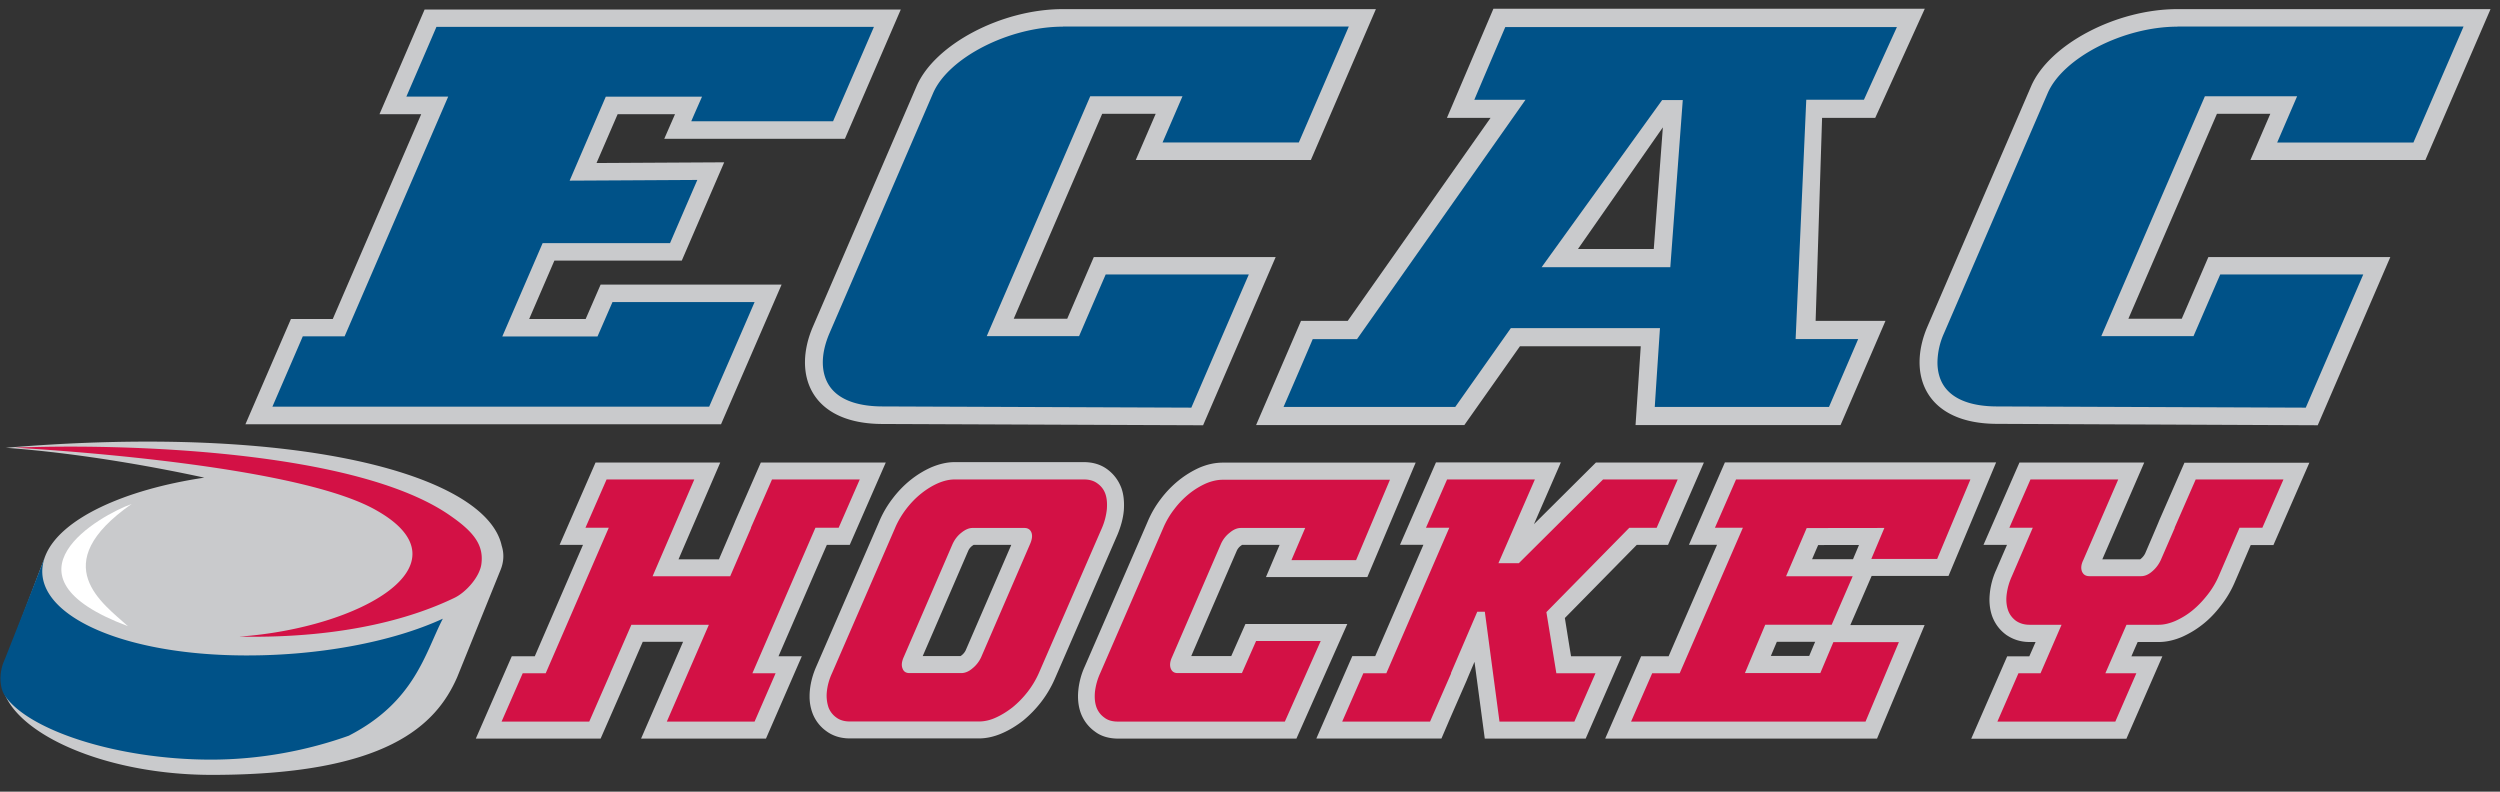 <svg width="120" height="38" viewBox="0 0 120 38" xmlns="http://www.w3.org/2000/svg"><rect x="0" y="0" width="120" height="38" fill="#333333" stroke="none"/><g fill-rule="nonzero" fill="none"><path d="M43.238.457l-2.682 6.206h-8.672l.516-1.18h-2.754l-1.013 2.342 6.129-.034-2.037 4.719H26.61l-1.21 2.802h2.712l.717-1.65h8.687l-2.907 6.703H11.78l2.185-5.053h2.008l4.245-9.83h-2.003L20.381.457h22.857zm14.51 19.956l3.485-8.075h-8.73l-1.276 2.96H48.66l4.245-9.835h2.568l-.957 2.218h8.405L66.043.438H51.012c-2.94 0-6.148 1.693-7.014 3.696l-4.972 11.531c-1.004 2.31-.11 4.686 3.347 4.686l15.375.062zm53.503 0l3.485-8.075h-8.734l-1.277 2.96h-2.562l4.25-9.835h2.562l-.956 2.218h8.4l3.127-7.243h-15.031c-2.94 0-6.148 1.693-7.019 3.696L92.524 15.66c-.999 2.309-.11 4.685 3.347 4.685l15.38.067zm-24.1-5.01h3.351l-2.156 5h-9.84l.25-3.781h-5.8l-2.668 3.781h-9.996l2.156-5h2.242l6.856-9.744h-2.094l2.232-5.24H92.39l-2.38 5.24H87.46l-.31 9.743zm-7.77-3.452l.436-5.838-4.074 5.838h3.639zM53.819 23.406c.115.31.153.66.125 1.094-.034.369-.134.751-.302 1.157 0 0-3.026 6.97-3.03 6.97a5.25 5.25 0 0 1-.646 1.081c-.249.32-.53.612-.856.88-.32.249-.65.45-.975.593-.383.172-.77.263-1.143.263h-6.2c-.44 0-.818-.12-1.129-.35a1.877 1.877 0 0 1-.664-.865 2.275 2.275 0 0 1-.139-.827c0-.086.005-.177.014-.272.039-.387.144-.77.316-1.157l3.026-6.97-.005.009a4.98 4.98 0 0 1 .636-1.085c.254-.335.54-.631.856-.885.31-.248.64-.45.99-.607.396-.167.77-.253 1.128-.253h6.205c.43 0 .808.114 1.11.334.31.225.54.521.683.89zm-7.463 7.802s1.66-3.834 2.185-5.053h-1.807c-.02.014-.067.043-.076.052a.606.606 0 0 0-.182.23s-1.654 3.83-2.185 5.053h1.817a.694.694 0 0 0 .249-.282zm19.277-3.51l2.319-5.492H58.7c-.378 0-.746.08-1.129.243a4.63 4.63 0 0 0-.99.608 4.992 4.992 0 0 0-.855.884c-.263.34-.473.708-.631 1.08.005-.004-3.022 6.961-3.022 6.961a3.578 3.578 0 0 0-.315 1.167c-.038.397.005.77.124 1.09a1.9 1.9 0 0 0 .679.88c.287.22.67.334 1.114.334h8.553l2.443-5.502h-4.89l-.68 1.539H57.18c.531-1.233 2.185-5.053 2.185-5.053a.614.614 0 0 1 .187-.235l.067-.047h1.802l-.655 1.544h4.867zm10.977-5.502L73.63 25.16l1.291-2.964h-5.995L67.2 26.15h1.124c-.632 1.463-2.013 4.647-2.314 5.345h-1.1l-1.726 3.954h6.005l.33-.77c-.005.005.889-2.037.889-2.037 0-.01.163-.392.368-.875l.493 3.686h4.843l1.725-3.953H75.41c-.11-.66-.225-1.396-.297-1.836.469-.474 3.06-3.113 3.452-3.51h1.501l1.721-3.953H76.61v-.005zm28.25 0l-1.229 2.811c0 .02-.664 1.559-.664 1.559a.775.775 0 0 1-.24.282h-1.816l2.013-4.647h-5.99l-1.727 3.954h1.129c-.259.592-.512 1.185-.512 1.185a3.557 3.557 0 0 0-.33 1.435c0 .286.043.559.134.812.139.368.363.66.67.885.334.23.707.344 1.123.344h.287c-.148.344-.201.459-.301.688h-1.062l-1.726 3.954h7.449l1.726-3.954h-1.487c.148-.344.2-.459.301-.688h1.014c.363 0 .746-.086 1.133-.253.358-.163.683-.359.994-.608.301-.239.579-.526.846-.875.259-.33.474-.683.646-1.07a265.2 265.2 0 0 0 .793-1.846h1.09l1.726-3.954h-5.99v-.014zm-68.338 0l-1.229 2.811c0 .015-.492 1.157-.784 1.84h-1.94c.559-1.3 2.003-4.646 2.003-4.646h-5.986l-1.726 3.954h1.123c-.635 1.463-2.012 4.647-2.313 5.345h-1.105l-1.726 3.953h5.99l1.23-2.81c0-.006.497-1.158.793-1.837h1.936l-2.017 4.647h5.995l1.721-3.953h-1.119c.636-1.463 2.013-4.647 2.32-5.345h1.099l1.73-3.954h-5.995v-.005zm53.316 5.45c-.062.144-.817 1.889-1.023 2.357h3.567l-2.285 5.45H77.049l1.726-3.953h1.319c.296-.689 1.688-3.887 2.324-5.35h-1.349l1.726-3.954h13.019l-2.286 5.45h-3.69zm-2.997 3.84c.129-.307.191-.46.287-.68h-1.84l-.288.68h1.84zm2.103-4.643c.058-.139.235-.555.287-.684-.865 0-1.477 0-1.96.005-.1.23-.148.34-.292.679h1.965zm-64.862-.645s0-.005 0 0c-.722-3.352-9.566-5.89-23.804-4.705 3.787.278 7.511.995 9.529 1.434-3.859.574-6.914 1.98-7.626 3.74-.005.013-.014.028-.019.047l-1.97 5.211c-.951 2.544 3.94 5.269 9.978 5.269 8.386 0 10.766-2.381 11.775-4.69l2.075-5.13c.167-.402.182-.799.062-1.176z" fill="#C9CACC"/><path d="M41.947 1.294c-.626 1.453-1.654 3.815-1.96 4.528H33.18c.105-.25.517-1.181.517-1.181h-4.619l-1.735 4.03s4.518-.024 6.129-.034c-.493 1.134-1.057 2.443-1.31 3.032h-6.115l-1.936 4.48h4.57s.46-1.053.718-1.65h6.822c-.645 1.501-1.865 4.293-2.18 5.02H13.076c.516-1.195 1.195-2.759 1.458-3.376h2.008l4.972-11.507h-2.008c.516-1.19 1.18-2.73 1.444-3.347h20.997v.005zm9.07-.014c-2.582 0-5.489 1.491-6.225 3.184l-4.977 11.531c-.21.493-.32.966-.32 1.401 0 .43.11.822.32 1.133.435.646 1.324.98 2.558.98l14.811.058c.33-.765 2.075-4.815 2.759-6.392h-6.87c-.306.702-1.277 2.959-1.277 2.959h-4.432l4.967-11.512h4.428l-.957 2.218h6.54c.316-.732 1.755-4.06 2.4-5.565H51.018v.005zm53.498 0c-2.582 0-5.489 1.491-6.225 3.189l-4.977 11.526a3.51 3.51 0 0 0-.315 1.401c0 .43.105.822.315 1.133.435.646 1.32.98 2.553.98l14.811.058c.33-.765 2.08-4.815 2.759-6.392h-6.865c-.306.702-1.282 2.959-1.282 2.959h-4.427l4.972-11.512h4.427l-.956 2.218h6.54l2.405-5.565h-13.735v.005zm-13.463.019c-.574 1.262-1.31 2.883-1.583 3.49h-2.768l-.511 11.488h3.002c-.516 1.205-1.138 2.644-1.4 3.256h-8.363c.067-1.057.25-3.782.25-3.782H72.52l-2.668 3.782h-8.242c.521-1.2 1.143-2.644 1.401-3.256h2.127L73.224 4.79h-2.457c.53-1.253 1.219-2.864 1.486-3.49h18.799zM73.998 12.825h6.177l.598-8.022h-.99l-5.785 8.022zM16.767 35.3c3.145-1.625 3.638-3.958 4.489-5.603-2.424 1.119-6.081 1.827-9.882 1.76-6.043-.1-10.16-2.233-9.208-4.743.005-.014.01-.029.019-.048-.005.014-.014.029-.02.048-.143.373-1.38 3.543-1.955 4.982-.253.554-.253 1.29.029 1.702 1.128 1.659 5.379 3.055 9.849 3.064 2.419.005 4.718-.454 6.679-1.157-.005-.005 0-.005 0-.005z" fill="#005288"/><path d="M42.966 25.337c.134-.315.315-.621.53-.904.216-.282.455-.53.718-.74.258-.206.52-.369.798-.493.287-.124.555-.186.813-.186h6.205c.258 0 .474.062.64.186.178.124.307.287.383.492.077.21.096.455.077.741a3.12 3.12 0 0 1-.234.904l-3.031 6.97a4.28 4.28 0 0 1-.545.909 4.56 4.56 0 0 1-.718.736c-.258.201-.526.368-.803.493-.282.129-.55.186-.808.186h-6.2c-.259 0-.474-.062-.641-.186a1.05 1.05 0 0 1-.383-.493 1.79 1.79 0 0 1-.08-.736c.028-.287.104-.588.252-.908l3.027-6.97zm.354 6.746c.057.158.167.225.339.225h2.481c.172 0 .354-.067.536-.225a1.47 1.47 0 0 0 .425-.55l2.343-5.421c.095-.216.12-.402.067-.545-.058-.153-.172-.225-.344-.225h-2.482c-.172 0-.349.076-.535.225-.191.148-.325.33-.426.545l-2.342 5.421c-.1.22-.12.402-.062.55zm12.874 0c-.052-.148-.038-.325.067-.55l2.343-5.421c.096-.216.239-.402.425-.545.182-.153.359-.225.536-.225h3.084l-.66 1.544h3.103l1.625-3.858h-8.022c-.258 0-.521.057-.808.177a3.745 3.745 0 0 0-.803.492c-.259.21-.502.454-.717.741-.22.282-.397.588-.531.904l-3.026 6.97a3.004 3.004 0 0 0-.254.909c-.024.282 0 .526.077.736.076.2.205.368.382.492.167.13.387.187.64.187h8.018l1.721-3.868h-3.102l-.68 1.54h-3.088c-.162 0-.272-.072-.33-.225zm22.016-6.75h1.31l1.01-2.32h-3.582l-4.044 4.021h-.98l1.75-4.02H69.46l-1.013 2.318h1.119l-3.022 6.985h-1.104l-1.014 2.319h4.217l.12-.277.893-2.042h-.014l1.267-2.954h.363l.703 5.273h3.595l1.014-2.319h-1.879l-.478-2.935 3.982-4.05zm31.396-2.32h-4.212l-1.013 2.32h.01l-.675 1.553c-.1.215-.239.397-.416.545-.176.153-.353.225-.53.225h-2.477c-.177 0-.291-.072-.358-.225-.058-.153-.043-.33.062-.545l1.678-3.872h-4.212l-1.014 2.318h1.124l-1.004 2.329a2.978 2.978 0 0 0-.253.903c-.03.282 0 .53.076.741.077.21.206.368.378.497.177.12.392.187.645.187h1.54l-1.01 2.328h-1.06l-1.01 2.319h5.661l1.009-2.319h-1.487l1.014-2.328h1.549c.253 0 .526-.067.803-.187.282-.129.55-.286.808-.497.258-.21.497-.459.717-.74a3.99 3.99 0 0 0 .545-.904l1.004-2.329h1.095l1.013-2.318zm-69.351 2.32l1.014-2.32h-4.212l-1.014 2.32h.01l-1.004 2.328h-3.725l2.003-4.647h-4.211l-1.014 2.318h1.119l-3.027 6.985H25.09l-1.014 2.319h4.208l1.013-2.319h-.005l1.014-2.328h3.72l-2.018 4.647h4.212l1.009-2.319h-1.114l3.026-6.985h1.114zm52.728 1.496l1.597-3.815H83.33l-1.013 2.318h1.344c-.005 0-.005.005-.005.005l-3.027 6.97c0 .005 0 .005-.004.01h-1.32l-1.013 2.319h11.254l1.601-3.815h-3.145l-.627 1.487h-3.619l.975-2.32h3.19l1.008-2.327h-3.198l.99-2.314 3.728-.005-.626 1.487h3.16zM.727 21.489c3.016.176 13.86.965 17.388 3.035 4.494 2.577-.803 5.618-6.631 6.034 5.268.1 8.567-1.009 10.336-1.865.56-.272 1.205-1.009 1.286-1.616.12-.899-.34-1.525-1.477-2.314-4.504-3.17-15.753-3.48-20.902-3.275z" fill="#D31145"/><path d="M6.32 24.19c-1.487.53-6.683 3.432-.181 5.866-1.176-1.076-3.983-2.955.181-5.866" fill="#FFF"/></g></svg>
